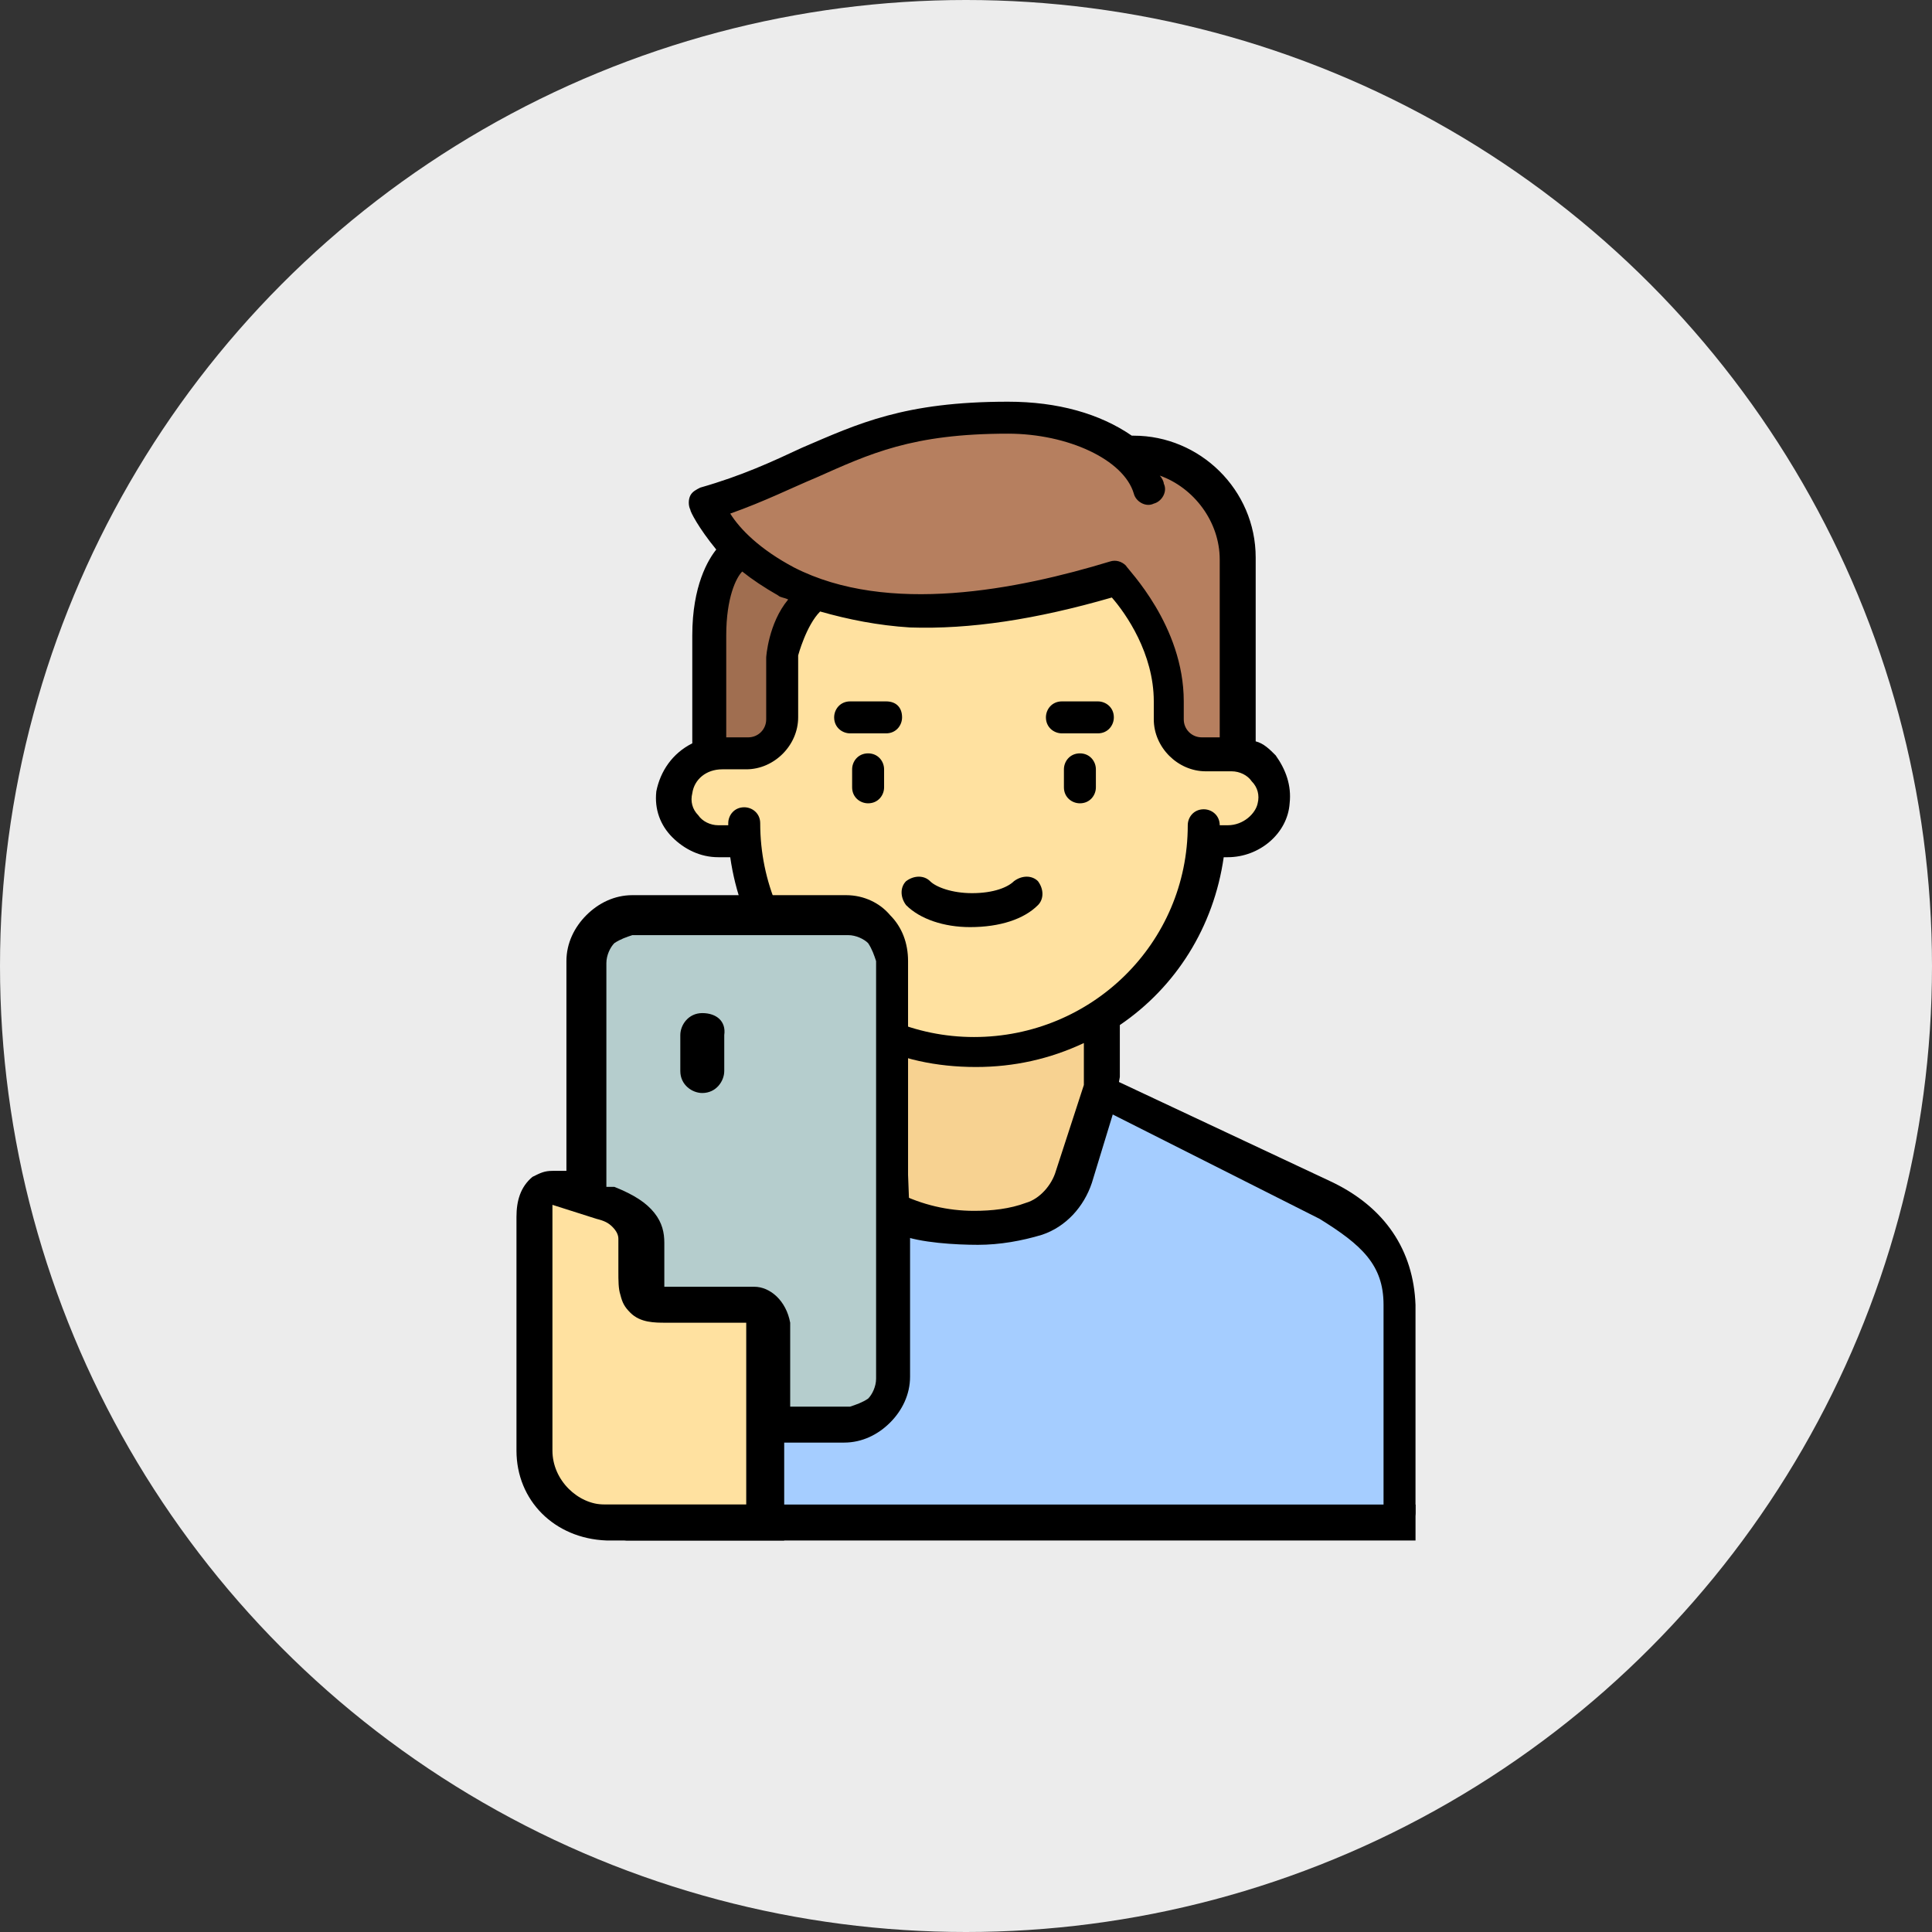 <svg width="101" height="101" viewBox="0 0 101 101" fill="none" xmlns="http://www.w3.org/2000/svg">
<rect x="0" y="0" width="101" height="101" fill="#333333" stroke="none"/>
<circle cx="50.5" cy="50.5" r="50.5" fill="#ECECEC"/>
<path d="M73.061 78.968H40.266L41.728 60.585L57.708 57.347L68.048 62.57L73.166 65.39L73.061 78.968Z" fill="#A5CDFF"/>
<path d="M50.919 64.24C47.368 64.24 44.443 61.316 44.443 57.764V51.289H57.395V57.764C57.395 61.316 54.47 64.24 50.919 64.24Z" fill="#F7D291" stroke="black" stroke-width="0.5" stroke-miterlimit="10"/>
<path d="M64.287 39.383H62.93V30.192H38.907V39.383H37.55C36.296 39.383 35.252 40.428 35.252 41.681C35.252 42.934 36.296 43.979 37.55 43.979H39.012C39.43 50.141 44.652 55.05 50.919 55.05C57.185 55.05 62.407 50.141 62.825 43.979H64.287C65.541 43.979 66.585 42.934 66.585 41.681C66.585 40.323 65.541 39.383 64.287 39.383Z" fill="#FFE1A0" stroke="black" stroke-width="0.5" stroke-miterlimit="10"/>
<path d="M43.398 26.429L43.502 30.085C43.502 30.085 40.786 32.8 40.786 36.56V37.709C40.786 38.649 40.055 39.38 39.22 39.589L37.131 39.798V31.965C37.131 28.936 39.951 26.221 43.398 26.429Z" fill="#A06E50"/>
<path d="M58.438 23.61L58.334 30.086C58.334 30.086 61.05 32.801 61.05 36.561V37.71C61.05 38.65 61.781 39.381 62.616 39.59L64.705 39.799V29.146C64.809 26.117 61.885 23.506 58.438 23.61Z" fill="#B67F5F"/>
<path d="M52.693 21.836C44.964 21.836 43.502 24.134 37.548 26.014C37.13 26.119 36.922 26.641 37.235 26.954C38.488 28.939 43.293 34.161 56.87 30.61C58.437 30.192 59.69 28.939 60.004 27.267C60.422 25.387 59.273 23.508 57.497 22.672C56.244 22.15 54.468 21.836 52.693 21.836Z" fill="#B67F5F"/>
<path d="M45.382 39.384C44.86 39.384 44.547 39.802 44.547 40.219V41.159C44.547 41.682 44.965 41.995 45.382 41.995C45.905 41.995 46.218 41.577 46.218 41.159V40.219C46.218 39.802 45.905 39.384 45.382 39.384Z" fill="black"/>
<path d="M56.455 39.384C55.932 39.384 55.619 39.802 55.619 40.219V41.159C55.619 41.682 56.037 41.995 56.455 41.995C56.977 41.995 57.29 41.577 57.29 41.159V40.219C57.29 39.802 56.977 39.384 56.455 39.384Z" fill="black"/>
<path d="M54.261 47.318C54.575 47.005 54.575 46.483 54.261 46.065C53.948 45.752 53.426 45.752 53.008 46.065C52.694 46.378 51.963 46.692 50.815 46.692C49.77 46.692 48.934 46.378 48.621 46.065C48.308 45.752 47.786 45.752 47.368 46.065C47.054 46.378 47.054 46.901 47.368 47.318C48.099 48.05 49.352 48.467 50.71 48.467C52.277 48.467 53.53 48.05 54.261 47.318Z" fill="black"/>
<path d="M46.323 36.667H44.443C43.921 36.667 43.607 37.084 43.607 37.502C43.607 38.024 44.025 38.338 44.443 38.338H46.323C46.845 38.338 47.158 37.92 47.158 37.502C47.158 36.98 46.845 36.667 46.323 36.667Z" fill="black"/>
<path d="M55.513 38.338H57.393C57.916 38.338 58.229 37.92 58.229 37.502C58.229 36.98 57.811 36.667 57.393 36.667H55.513C54.991 36.667 54.678 37.084 54.678 37.502C54.678 38.024 55.096 38.338 55.513 38.338Z" fill="black"/>
<path d="M69.508 61.735L57.497 56.095C57.497 56.722 57.497 57.244 57.393 57.87L68.986 63.719C71.179 65.077 72.328 66.122 72.328 68.21V79.073C72.328 79.595 72.746 79.908 73.164 79.908C73.582 79.908 73.999 79.49 73.999 79.073V68.21C73.895 65.391 72.433 63.093 69.508 61.735Z" fill="black"/>
<path d="M66.688 39.487C66.375 39.173 66.062 38.86 65.644 38.756V29.147C65.644 25.596 62.719 22.776 59.273 22.776H59.168C57.497 21.627 55.304 21 52.693 21C47.262 21 44.859 22.149 41.935 23.402C40.368 24.133 38.802 24.864 36.608 25.491C36.4 25.596 36.191 25.7 36.086 25.909C35.982 26.118 35.982 26.431 36.086 26.64C36.086 26.744 36.504 27.58 37.444 28.729C37.026 29.251 36.191 30.609 36.191 33.22V38.86C35.146 39.382 34.52 40.322 34.311 41.367C34.206 42.307 34.52 43.142 35.146 43.769C35.773 44.396 36.608 44.813 37.548 44.813H38.175C38.697 48.469 40.682 51.602 43.606 53.587V56.302L39.742 58.182C39.219 58.496 38.802 58.913 38.697 59.54C38.697 59.749 38.593 59.958 38.697 60.062L32.431 61.942C29.715 62.778 27.939 65.284 27.939 68.104V75.311C28.671 75.624 29.193 76.042 29.715 76.564V68.209C29.715 66.12 31.073 64.344 33.057 63.718L39.533 61.733L40.368 62.882C41.099 62.882 41.935 63.091 42.666 63.404C42.666 63.196 42.666 62.987 42.457 62.778L40.473 60.167C40.368 60.062 40.368 59.958 40.473 59.958C40.473 59.958 40.473 59.853 40.577 59.749L44.024 58.078L46.008 64.762C46.113 64.762 46.322 64.762 46.426 64.762C46.948 64.762 46.426 65.284 46.844 65.389L47.053 64.553C48.097 64.971 49.977 65.076 51.126 65.076C52.275 65.076 53.424 64.867 54.468 64.553C55.722 64.136 56.662 63.091 57.08 61.838L58.228 58.078L58.542 56.302V53.587C61.466 51.602 63.451 48.469 63.973 44.813H64.182C65.853 44.813 67.315 43.56 67.419 41.993C67.524 41.053 67.211 40.218 66.688 39.487ZM42.666 24.969C45.486 23.716 47.679 22.671 52.693 22.671C55.826 22.671 58.751 24.029 59.273 25.804C59.377 26.222 59.9 26.536 60.317 26.327C60.735 26.222 61.048 25.7 60.84 25.282C60.84 25.178 60.735 24.969 60.631 24.864C62.406 25.491 63.764 27.267 63.764 29.251V38.547H62.824C62.302 38.547 61.884 38.129 61.884 37.607V36.667C61.884 32.698 58.959 29.773 58.855 29.564C58.646 29.356 58.333 29.251 58.02 29.356C53.215 30.818 46.426 32.176 41.517 29.669C39.742 28.729 38.697 27.684 38.175 26.849C39.951 26.222 41.413 25.491 42.666 24.969ZM37.966 33.22C37.966 31.236 38.488 30.191 38.802 29.878C39.324 30.296 39.951 30.713 40.682 31.131C40.786 31.236 40.995 31.236 41.204 31.34C40.16 32.593 40.055 34.369 40.055 34.369V37.607C40.055 38.129 39.637 38.547 39.115 38.547H37.966M55.2 61.211C54.991 61.942 54.364 62.673 53.633 62.882C52.797 63.196 51.857 63.3 50.917 63.3C49.559 63.3 48.202 62.987 46.948 62.36L45.382 56.72V54.527C47.053 55.362 48.933 55.78 51.022 55.78C53.006 55.78 54.886 55.362 56.662 54.527V56.72M64.182 43.142H63.764C63.764 42.62 63.346 42.307 62.928 42.307C62.406 42.307 62.093 42.724 62.093 43.142C62.093 49.304 57.08 54.213 50.917 54.213C44.755 54.213 39.742 49.2 39.742 43.038C39.742 42.516 39.324 42.202 38.906 42.202C38.384 42.202 38.071 42.62 38.071 43.038V43.142H37.548C37.131 43.142 36.713 42.933 36.504 42.62C36.191 42.307 36.086 41.889 36.191 41.471C36.295 40.74 36.922 40.218 37.757 40.218H39.011C40.473 40.218 41.726 38.964 41.726 37.502V34.264C41.726 34.264 42.144 32.698 42.875 31.967C44.337 32.384 45.904 32.698 47.575 32.802C50.708 32.907 54.155 32.384 58.124 31.236C58.855 32.071 60.317 34.16 60.317 36.667V37.607C60.317 39.069 61.571 40.322 63.033 40.322H64.391C64.808 40.322 65.226 40.531 65.435 40.844C65.748 41.158 65.853 41.576 65.748 41.993C65.644 42.516 65.017 43.142 64.182 43.142Z" fill="black"/>
<path fill-rule="evenodd" clip-rule="evenodd" d="M47.159 54.318V49.931C47.159 48.678 46.114 47.425 44.652 47.425H40.056H33.372C32.119 47.425 30.865 48.469 30.865 49.931V62.256L31.91 62.465C32.954 62.778 33.79 63.3 33.79 64.345V66.016C33.79 67.687 33.894 67.791 35.356 67.791H39.639C40.161 67.791 40.474 68.105 40.474 68.627V73.954H44.547C45.801 73.954 47.054 72.909 47.054 71.447V61.734L47.159 54.318Z" fill="#B5CDCD"/>
<path fill-rule="evenodd" clip-rule="evenodd" d="M39.846 67.899H35.564C34.311 67.899 33.997 67.899 33.997 66.123V64.452C33.997 63.407 33.057 62.781 32.117 62.572L31.073 62.259L30.133 62.05C28.671 61.528 28.357 62.363 28.462 63.93V68.839V75.732C28.462 77.716 30.133 79.388 32.117 79.388H40.682V74.165V68.839C40.682 68.212 40.16 67.899 39.846 67.899Z" fill="#FFE1A0" stroke="black" stroke-width="0.5" stroke-miterlimit="10"/>
<path d="M36.713 52.962C35.982 52.962 35.565 53.589 35.565 54.111V55.991C35.565 56.722 36.191 57.14 36.713 57.14C37.444 57.14 37.862 56.513 37.862 55.991V54.111C37.967 53.38 37.444 52.962 36.713 52.962Z" fill="black"/>
<path d="M74 78.653V80.532H32.744L31.282 80.324C30.447 80.324 31.073 79.801 31.073 78.966V78.653H74Z" fill="black"/>
<path fill-rule="evenodd" clip-rule="evenodd" d="M47.471 50.244C47.471 49.304 47.158 48.468 46.531 47.841C46.009 47.215 45.173 46.797 44.233 46.797H40.369C38.071 46.797 39.742 46.797 37.653 46.797H33.058C32.118 46.797 31.282 47.215 30.656 47.841C30.029 48.468 29.611 49.304 29.611 50.244V61.21H29.298C29.089 61.21 28.984 61.21 28.88 61.21C28.462 61.21 28.253 61.315 27.836 61.524C27.209 62.046 27 62.777 27 63.612C27 63.821 27 63.926 27 64.135V75.832C27 78.444 28.984 80.428 31.7 80.532H38.593C38.907 80.532 40.369 80.532 40.996 80.532V78.444V75.415H44.129C45.069 75.415 45.904 74.997 46.531 74.37C47.158 73.744 47.576 72.908 47.576 71.968V64.135L47.471 61.419V50.244ZM39.011 78.653H38.489H31.596C30.238 78.653 28.88 77.399 28.88 75.832V64.135C28.88 64.135 28.88 64.135 28.88 64.03V62.986L31.178 63.717C31.596 63.821 31.804 63.926 32.013 64.135C32.222 64.344 32.327 64.552 32.327 64.761V66.433C32.327 66.955 32.327 67.373 32.431 67.686C32.536 68.104 32.64 68.312 32.953 68.626C33.476 69.148 34.207 69.148 34.833 69.148H39.011V78.339M45.8 72.073C45.8 72.49 45.591 72.908 45.382 73.117C45.069 73.326 44.756 73.43 44.442 73.535H41.309V69.148C41.1 67.999 40.264 67.268 39.429 67.268H35.147C35.042 67.268 35.042 67.268 34.938 67.268H34.729V64.97C34.729 64.448 34.624 63.926 34.207 63.404C33.789 62.881 33.162 62.464 32.118 62.046H31.7V50.348C31.7 49.93 31.909 49.513 32.118 49.304C32.431 49.095 32.744 48.99 33.058 48.886H44.338C44.756 48.886 45.173 49.095 45.382 49.304C45.591 49.617 45.696 49.93 45.8 50.244V72.073Z" fill="black"/>
</svg>

